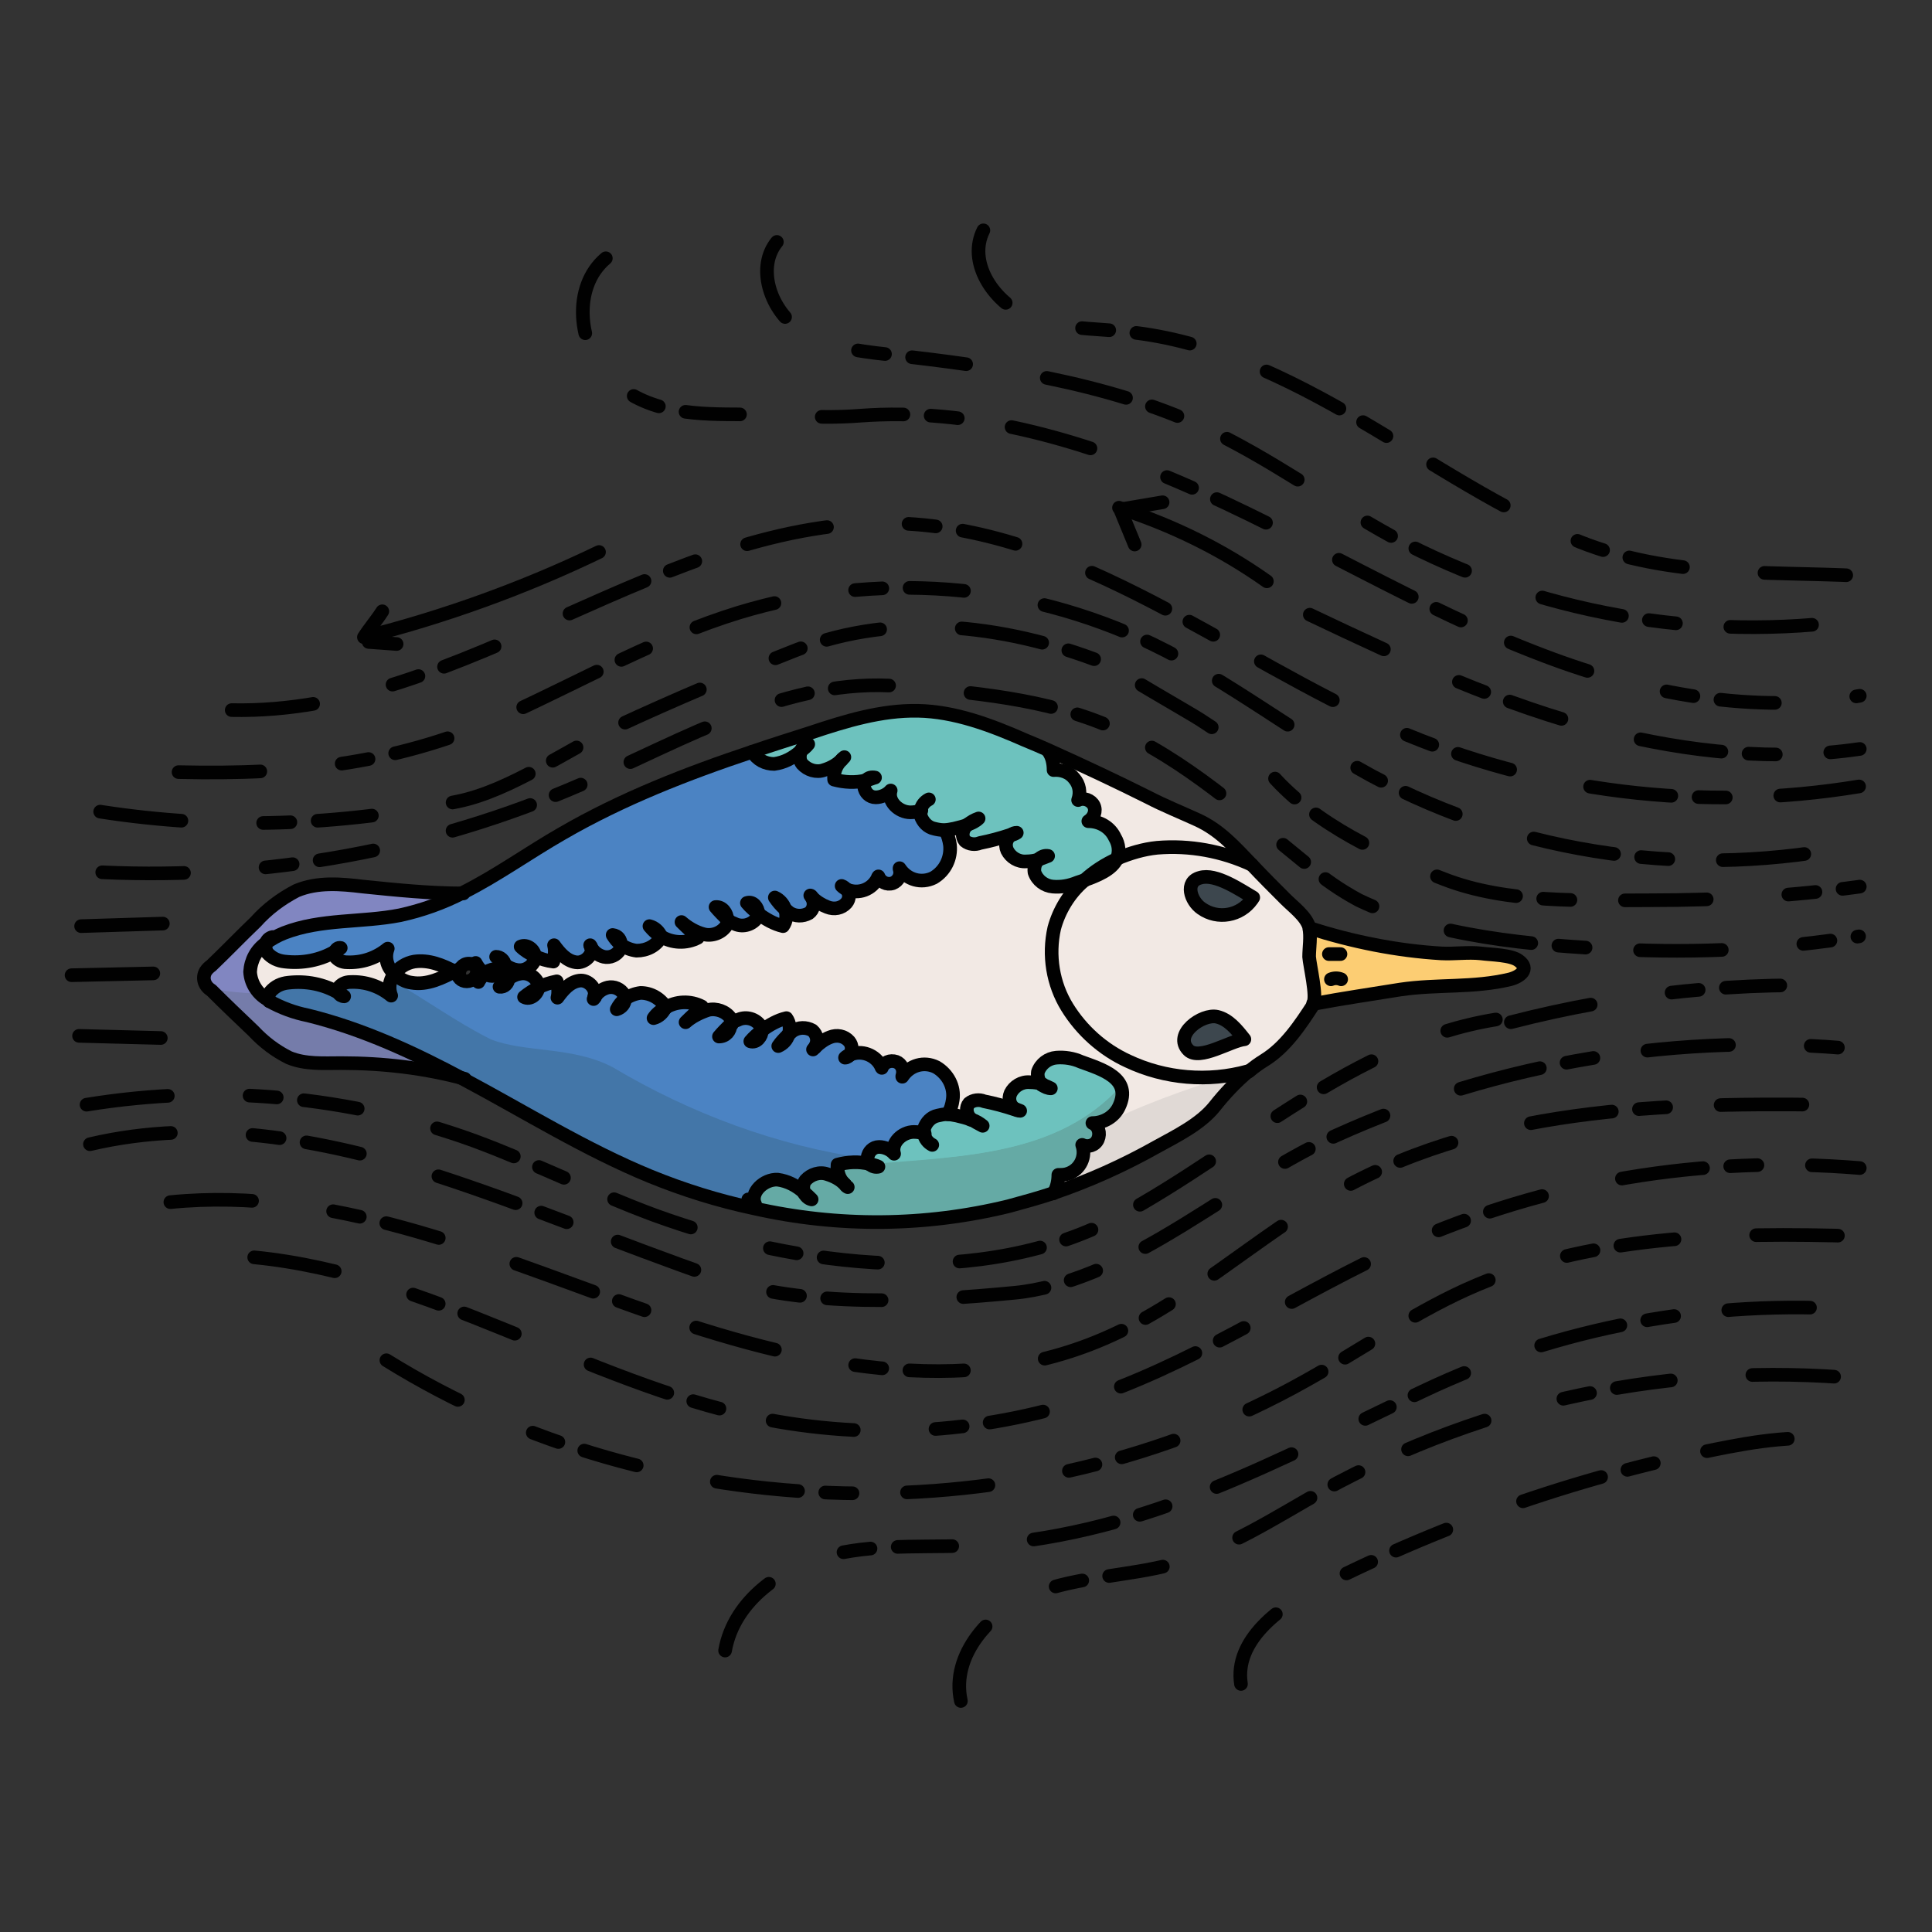 <?xml version="1.0" encoding="utf-8"?>
<!-- Generator: Adobe Illustrator 25.0.1, SVG Export Plug-In . SVG Version: 6.00 Build 0)  -->
<svg version="1.1" id="Layer_1" xmlns="http://www.w3.org/2000/svg" xmlns:xlink="http://www.w3.org/1999/xlink" x="0px" y="0px"
	 viewBox="0 0 283.5 283.5" style="enable-background:new 0 0 283.5 283.5;" xml:space="preserve">
<rect x="0" y="0" width="283.5" height="283.5" fill="#333333" stroke="none"/>
<style type="text/css">
	.st0{fill:#8186C1;}
	.st1{fill:#F2E9E4;}
	.st2{fill:#4B83C3;}
	.st3{fill:#6DC2BE;}
	.st4{fill:#3D474E;}
	.st5{fill:#FCCD73;}
	.st6{fill:#757CAA;}
	.st7{fill:#4376A8;}
	.st8{fill:#65AAA5;}
	.st9{fill:#E0D9D5;}
	.st10{fill:none;stroke:#010101;stroke-width:2;stroke-linecap:round;stroke-linejoin:round;}
	.st11{fill:none;stroke:#010101;stroke-width:2;stroke-linecap:round;stroke-linejoin:round;stroke-dasharray:12,12,4,4,8;}
</style>
<g>
	<g>
		<path class="st0" d="M39,138.5c-1.4,1-2.2,2.5-2.3,4.2c0.1,1.8,1.2,3.4,2.8,4.2v0c1.8,1,3.7,1.7,5.7,2.1
			c8.1,1.9,15.6,5.4,22.9,9.4c-5.9-1.6-12-2.3-18.1-2.3c-2.6,0-5.3,0.2-7.7-0.8c-2-1-3.7-2.3-5.2-3.9c-2.1-2-4.2-4-6.2-6
			c-1-0.6-1.4-1.8-0.8-2.8c0.2-0.3,0.5-0.6,0.8-0.8c2.2-2.2,4.3-4.3,6.5-6.4c1.7-1.9,3.7-3.4,6-4.6c3.1-1.3,6.5-1,9.8-0.6
			c4.9,0.5,9.8,1,14.7,1v0c-2.9,1.5-6,2.6-9.2,3.3c-5.7,1.1-11.7,0.5-17,2.6C40.7,137.3,39.8,137.9,39,138.5z"/>
		<path class="st1" d="M66.9,142.5c-2,1.1-4.3,2.1-6.6,1.8c-1-0.2-1.8-0.6-2.5-1.3c0.7-1,1.8-1.7,3-1.9
			C63,140.7,65,141.5,66.9,142.5z"/>
		<path class="st1" d="M50.9,141.2c2.2,0.1,4.3-0.6,6-2c-0.5,1.3-0.1,2.8,1,3.7c-0.7,0.9-0.9,2.1-0.4,3.1c-1.6-1.4-3.8-2.1-6-2
			c-0.7,0-1.3,0.3-1.7,0.8c-0.1,0.2-0.1,0.6,0,0.8c-2.2-1.3-4.8-1.8-7.4-1.5c-1,0-2,0.5-2.6,1.3c-0.3,0.4-0.3,0.9-0.2,1.4
			c-1.6-0.8-2.7-2.4-2.8-4.2c0.1-1.7,0.9-3.2,2.3-4.2v0c-0.1,0.5,0,0.9,0.2,1.3c0.7,0.8,1.6,1.2,2.6,1.3c2.6,0.3,5.2-0.2,7.4-1.5
			c-0.1,0.3-0.1,0.6,0,0.8C49.6,140.9,50.3,141.2,50.9,141.2z"/>
		<path class="st2" d="M87.3,146.3c-0.1,0.1-0.1,0.2-0.2,0.3C87.2,146.5,87.2,146.4,87.3,146.3z M119.6,153.7l-0.3,0.3
			C119.5,153.9,119.5,153.8,119.6,153.7L119.6,153.7z M70,142.5c-0.1-0.4-0.1-0.7-0.2-1.1c0,0,0.1,0,0.1,0.1
			c0.2,0.3,0.3,0.5,0.6,0.8l0,0c0,0.1,0,0.3,0.1,0.4c-0.1,0.4-0.1,0.8-0.2,1.2c0.2-0.4,0.5-0.8,0.8-1.1c0.2,0.1,0.4,0.2,0.6,0.3
			c0.8,0.3,1.8,0,2.3-0.8c0.3,0.2,0.5,0.4,0.6,0.6c0.1,0.2,0.1,0.4,0.1,0.6c-0.5,0.4-0.9,0.8-1.3,1.2c0.7,0,1.3-0.5,1.3-1.2
			c0.5-0.3,1-0.6,1.6-0.7c1.2-0.3,2.4,0.4,2.8,1.5c0,0.2,0.1,0.3,0,0.5c-0.8,0.4-1.5,0.8-2.1,1.4c0.9,0.5,2-0.4,2.1-1.4
			c0.8-0.4,1.7-0.7,2.7-0.9c0.2,0.8,0.3,1.6,0.1,2.4c0.8-1.1,1.8-2.3,3.2-2.5c1.3-0.2,2.6,1.2,2.2,2.3c0.4-0.7,1.1-1.2,1.9-1.4
			c0.9-0.2,1.9,0.2,2.4,1.1c0.1,0.2,0.1,0.5,0.1,0.7c-0.5,0.4-0.9,0.9-1.2,1.5c0.7-0.2,1.1-0.8,1.2-1.5c0.7-0.5,1.5-0.8,2.3-0.9
			c1.5,0,2.9,0.8,3.7,2.1c0,0,0,0.1,0,0.1c-0.7,0.4-1.2,0.9-1.7,1.5c0.7-0.3,1.4-0.8,1.7-1.5c1.6-1,3.7-1.1,5.4-0.2
			c-0.8,0.8-1.6,1.5-2.4,2.3c0.9-0.8,2.1-1.4,3.3-1.8c1.2-0.3,2.6,0.2,3.3,1.2c0.1,0.3,0.2,0.6,0.2,0.9c-0.6,0.5-1.2,1.2-1.7,1.8
			c1,0,1.7-0.9,1.7-1.8c0.3-0.3,0.6-0.5,1-0.6c1.1-0.6,2.5-0.3,3.3,0.7c0.1,0.2,0.2,0.5,0.2,0.8c-0.6,0.5-1.2,1-1.7,1.6
			c0.9,0.3,1.7-0.7,1.7-1.6c1.1-0.8,2.3-1.5,3.6-1.8c0.5,0.7,0.6,1.7,0.3,2.5c-0.6,0.5-1.1,1.1-1.5,1.7c0.7-0.3,1.3-1,1.5-1.7
			c0.2-0.2,0.4-0.3,0.6-0.5c0.9-0.6,2-0.6,2.9-0.1c0.7,0.6,0.9,1.6,0.4,2.4c0.6-0.6,1.4-1.2,2.2-1.5c1-0.4,2.1-0.2,2.8,0.6
			c0.5,0.6,0.5,1.4,0,2.1c-0.2,0.1-0.5,0.3-0.7,0.4c0.3-0.1,0.5-0.2,0.7-0.4c1.7-0.8,3.8,0,4.6,1.7c0,0.1,0.1,0.2,0.1,0.2
			c0.3-0.8,1.2-1.2,2.1-0.9c0.8,0.3,1.2,1.2,0.9,2.1c0,0,0,0.1,0,0.1c1.1-1.7,3.2-2.3,5-1.4c1.7,1,2.7,2.9,2.4,4.8
			c-0.1,0.7-0.3,1.4-0.7,2.1h0c-0.5,0-0.9,0-1.3,0.2c-1,0.3-1.7,1-2,1.9c-0.1,0.3-0.1,0.5,0,0.8c-0.5-0.2-1-0.3-1.6-0.3
			c-1.7,0-3.4,1.6-2.9,3.2c-0.5-0.6-1.4-1-2.2-1c-0.9,0-1.6,0.7-1.7,1.6c0,0.3,0.1,0.7,0.3,0.9c-1.6-0.4-3.2-0.3-4.7,0.1
			c-0.1,1.1,0.3,2.2,1.1,2.9c-0.7-0.7-1.6-1.2-2.6-1.5c-1.1-0.4-2.4,0-3.2,0.9c-0.4,0.5-0.4,1.2-0.2,1.9c-1.1-1-2.4-1.7-3.9-1.9
			c-2-0.1-4.1,1.9-3.3,3.6l-0.1,0.5c-5.2-1.1-10.3-2.7-15.2-4.7c-9.5-3.9-18.3-9.4-27.3-14.2c-7.3-3.9-14.8-7.4-22.9-9.4
			c-2-0.4-3.9-1.1-5.7-2.1v0c-0.2-0.5-0.1-1,0.2-1.4c0.7-0.8,1.6-1.2,2.6-1.3c2.6-0.3,5.2,0.2,7.4,1.5c0.1,0.3,0.4,0.6,0.8,0.5
			c-0.3-0.2-0.5-0.3-0.8-0.5c-0.1-0.3-0.1-0.6,0-0.8c0.4-0.5,1-0.8,1.7-0.8c2.2-0.1,4.3,0.6,6,2c-0.4-1-0.3-2.2,0.4-3.1
			c0.7,0.7,1.6,1.2,2.5,1.3c2.3,0.4,4.5-0.7,6.6-1.8c0.1,0,0.1,0.1,0.1,0.1v0c0,0.8,0.6,1.4,1.4,1.4C69.3,144,70,143.4,70,142.5
			C70,142.5,70,142.5,70,142.5z"/>
		<path class="st2" d="M69.8,141.3c0,0,0,0.1,0,0.1c-0.2-0.2-0.5-0.2-0.8-0.2c-0.8,0.1-1.4,0.8-1.4,1.6c-0.2-0.1-0.4-0.2-0.5-0.3v0
			c0-0.1,0-0.1,0-0.1c0,0-0.1,0.1-0.2,0.1c-1.9-1-4-1.8-6-1.5c-1.2,0.2-2.3,0.9-3,1.9c-1.1-0.9-1.4-2.4-1-3.7c-1.6,1.4-3.8,2.1-6,2
			c-0.7,0-1.3-0.3-1.7-0.8c-0.1-0.3-0.1-0.6,0-0.8c0.3-0.1,0.5-0.3,0.8-0.5c-0.3-0.1-0.7,0.1-0.8,0.5c-2.2,1.3-4.8,1.8-7.4,1.5
			c-1,0-2-0.5-2.6-1.3c-0.3-0.4-0.3-0.9-0.2-1.3v0c0.8-0.6,1.7-1.1,2.7-1.5c5.4-2.1,11.4-1.5,17-2.6c3.2-0.7,6.3-1.8,9.2-3.3
			c5-2.5,9.7-5.9,14.6-8.7c8.8-5.1,18.3-8.8,27.9-12v0c0.7,1.1,1.9,1.8,3.2,1.8c1.5-0.2,2.8-0.8,3.9-1.9c-0.3,0.6-0.2,1.3,0.2,1.8
			c0.8,0.9,2.1,1.2,3.2,0.9c0.9-0.3,1.8-0.8,2.6-1.5c-0.8,0.7-1.2,1.8-1.1,2.9c1.5,0.4,3.2,0.5,4.7,0.1c-0.2,0.2-0.4,0.6-0.4,0.9
			c0.1,0.9,0.8,1.5,1.7,1.6c0.8,0,1.7-0.3,2.2-1c-0.5,1.6,1.3,3.2,2.9,3.2c0.5,0,1.1-0.1,1.6-0.3c0,0.3,0,0.6,0,0.8
			c0.3,0.9,1,1.7,2,1.9c0.4,0.1,0.9,0.2,1.4,0.2c0.4,0.6,0.6,1.4,0.7,2.1c0.2,1.9-0.7,3.8-2.4,4.8c-1.8,0.9-3.9,0.3-5-1.4
			c0.4,0.8,0,1.8-0.8,2.1s-1.8,0-2.1-0.8c0,0,0-0.1,0-0.1c-0.7,1.8-2.6,2.7-4.4,2.1c-0.1,0-0.2-0.1-0.2-0.1
			c-0.2-0.2-0.4-0.4-0.7-0.5c0.2,0.2,0.4,0.3,0.7,0.5c0.4,0.6,0.4,1.4,0,2c-0.7,0.7-1.9,1-2.8,0.6c-0.8-0.3-1.5-0.8-2.2-1.4
			c-0.1-0.1-0.2-0.3-0.3-0.3c0.1,0.1,0.2,0.2,0.3,0.3c0.5,0.8,0.3,1.7-0.4,2.3c-0.9,0.5-2,0.5-2.9-0.1c-0.2-0.1-0.4-0.3-0.6-0.5
			c-0.2-0.8-0.8-1.4-1.5-1.7c0.4,0.6,0.9,1.2,1.5,1.7c0.3,0.8,0.2,1.7-0.3,2.5c-1.3-0.4-2.5-1-3.6-1.8c0-0.9-0.8-1.9-1.7-1.6
			c0.5,0.6,1.1,1.2,1.7,1.6c0,0.3-0.1,0.6-0.2,0.8c-0.8,1-2.2,1.3-3.3,0.7c-0.4-0.2-0.7-0.4-1-0.6c0-0.9-0.7-1.9-1.7-1.8
			c0.5,0.7,1.1,1.3,1.7,1.8c0,0.3-0.1,0.6-0.2,0.9c-0.7,1.1-2,1.6-3.3,1.3c-1.2-0.4-2.3-1-3.3-1.8c0.8,0.8,1.6,1.5,2.4,2.3
			c-1.7,0.9-3.8,0.9-5.4-0.2c-0.3-0.7-0.9-1.3-1.7-1.5c0.5,0.6,1,1.1,1.7,1.5c0,0,0,0.1,0,0.1c-0.7,1.3-2.1,2.1-3.6,2
			c-0.8,0-1.7-0.3-2.3-0.9c0-0.7-0.5-1.3-1.2-1.4c0.3,0.6,0.7,1.1,1.2,1.4c0,0.3,0,0.5-0.1,0.8c-0.5,0.8-1.4,1.3-2.4,1.1
			c-0.8-0.2-1.5-0.8-1.9-1.5c0-0.1-0.1-0.2-0.1-0.2c0,0.1,0.1,0.2,0.1,0.2c0.5,1.1-0.9,2.5-2.2,2.3c-1.4-0.2-2.4-1.4-3.2-2.5
			c0.2,0.8,0.1,1.6-0.1,2.4c-0.9-0.1-1.8-0.4-2.7-0.8c-0.1-1-1.2-1.9-2.1-1.4c0.6,0.5,1.3,1,2.1,1.4c0,0.2,0,0.3,0,0.5
			c-0.4,1.2-1.6,1.8-2.8,1.5c-0.6-0.1-1.1-0.4-1.6-0.7c0-0.7-0.6-1.2-1.3-1.2c0.4,0.5,0.8,0.9,1.3,1.2c0,0.2,0,0.4-0.1,0.6
			c0,0,0,0.1-0.1,0.1c-0.5-0.3-1.2-0.4-1.7-0.2c-0.4,0.1-0.8,0.4-1.1,0.7c-0.2-0.2-0.4-0.3-0.6-0.5l0,0c-0.1-0.3-0.3-0.6-0.6-0.8
			C69.8,141.5,69.8,141.4,69.8,141.3z"/>
		<path class="st3" d="M148.9,162.7c0.2,0.2,0.5,0.2,0.8,0.3C149.4,162.9,149.1,162.8,148.9,162.7z M152.9,159.2
			c0.3,0.4,0.8,0.6,1.3,0.5C153.8,159.5,153.4,159.3,152.9,159.2L152.9,159.2z M124,173.8c-0.8-0.7-1.2-1.8-1.1-2.9
			c1.5-0.4,3.2-0.5,4.7-0.1c0.3,0.4,0.8,0.5,1.3,0.4c-0.4-0.2-0.9-0.3-1.3-0.4c-0.2-0.2-0.4-0.6-0.3-0.9c0.1-0.9,0.8-1.5,1.7-1.6
			c0.8,0,1.7,0.4,2.2,1c-0.5-1.6,1.3-3.2,2.9-3.2c0.5,0,1.1,0.1,1.6,0.3c0-0.3,0-0.6,0-0.8c0.3-0.9,1-1.7,2-1.9
			c0.4-0.1,0.9-0.2,1.3-0.2h0c0.5,0,1,0.1,1.5,0.2c0.7,0.2,1.4,0.3,2,0.6c0.5,0.4,1,0.7,1.6,0.9c-0.5-0.4-1-0.7-1.6-0.9
			c-0.1-0.1-0.2-0.2-0.3-0.3c-0.5-0.6-0.6-1.5-0.1-2.1c0.6-0.5,1.5-0.6,2.2-0.3c1.5,0.3,3,0.7,4.5,1.2c-0.7-0.5-1-1.4-0.6-2.3
			c0.5-1,1.6-1.7,2.8-1.6c0.7,0,1.3,0.1,1.9,0.3c-0.5-0.5-0.7-1.2-0.6-1.9c0.4-1.2,1.5-2,2.7-2.1c1.2-0.1,2.5,0.1,3.6,0.6
			c3,1.1,7.6,2.4,5.6,6.6c-0.7,1.5-2.3,2.4-3.9,2.4c0.9,0.4,1.2,1.5,0.8,2.4c-0.4,0.9-1.5,1.2-2.3,0.8c0.6,1.7-0.3,3.6-2,4.2
			c-0.5,0.2-1,0.2-1.5,0.2c0,0.9-0.2,1.9-0.7,2.7v0c-2.1,0.7-4.3,1.3-6.5,1.9c-12.3,3-25,3.1-37.4,0.3l0.1-0.5
			c-0.8-1.8,1.3-3.8,3.3-3.6c1.5,0.2,2.8,0.9,3.9,1.9c0.2,0.5,0.6,0.9,1.1,1c-0.4-0.3-0.7-0.7-1.1-1c-0.3-0.6-0.2-1.3,0.2-1.9
			c0.8-0.9,2.1-1.3,3.2-0.9C122.4,172.6,123.2,173.2,124,173.8L124,173.8z"/>
		<path class="st3" d="M148.4,122.5c0.3-0.1,0.5-0.2,0.8-0.3C148.8,122.3,148.6,122.4,148.4,122.5z M135.2,118.9
			c-0.5,0.2-1,0.3-1.6,0.3c-1.7,0-3.4-1.6-2.9-3.2c-0.5,0.6-1.4,1-2.2,1c-0.9,0-1.6-0.7-1.7-1.6c0-0.3,0.1-0.7,0.4-0.9
			c0.4-0.1,0.9-0.2,1.3-0.4c-0.5-0.2-1,0-1.3,0.4c-1.6,0.4-3.2,0.3-4.7-0.1c-0.1-1.1,0.3-2.1,1.1-2.9c0.2-0.1,0.3-0.2,0.4-0.4
			c-0.2,0.1-0.3,0.2-0.4,0.4c-0.7,0.7-1.6,1.2-2.6,1.5c-1.1,0.4-2.4,0-3.2-0.9c-0.4-0.5-0.4-1.2-0.2-1.8c0.4-0.3,0.8-0.7,1.1-1
			c-0.5,0.1-0.9,0.5-1.1,1c-1.1,1-2.4,1.7-3.9,1.9c-1.3,0-2.5-0.6-3.2-1.8v0c2.9-1,5.8-1.9,8.6-2.8c5.1-1.7,10.3-3.3,15.7-3.2
			c5.4,0.1,10.7,2.1,15.7,4.3c1.2,0.5,2.4,1,3.5,1.5c0.5,0.8,0.8,1.8,0.8,2.8c1.1-0.1,2.3,0.3,3,1.2c0.7,0.9,0.9,2.1,0.6,3.2
			c0.9-0.4,1.9,0,2.3,0.8c0.4,0.9,0,1.9-0.8,2.3c1.7,0,3.2,1,3.9,2.4c0.5,0.9,0.6,2,0.3,3.1h0c-1.8,0.8-3.5,1.9-4.9,3.2l0,0
			c-0.3,0.1-0.6,0.2-0.9,0.3c-1.1,0.5-2.4,0.7-3.6,0.6c-1.3-0.1-2.3-0.9-2.7-2.1c-0.1-0.7,0.1-1.4,0.6-1.9c0.5-0.1,0.9-0.3,1.4-0.5
			c-0.5-0.1-1,0.1-1.4,0.5c-0.6,0.2-1.3,0.3-1.9,0.3c-1.2,0-2.2-0.6-2.8-1.6c-0.3-0.8,0-1.7,0.6-2.3c-1.5,0.5-3,0.9-4.5,1.2
			c-0.7,0.3-1.6,0.1-2.2-0.3c-0.5-0.6-0.4-1.5,0.1-2.1c0.1-0.1,0.2-0.2,0.3-0.3c0.6-0.2,1.2-0.5,1.6-0.9c-0.6,0.2-1.1,0.5-1.6,0.9
			c-0.6,0.2-1.3,0.4-2,0.6c-0.5,0.1-1,0.2-1.5,0.2c-0.5,0-0.9,0-1.4-0.2c-0.9-0.3-1.7-1-2-1.9C135.1,119.4,135.1,119.1,135.2,118.9z
			"/>
		<path class="st4" d="M178.6,149.2c1.7,0.4,2.9,1.9,4,3.3c-1.9,0.2-6.6,3.3-8.2,1.6C172.1,151.8,176.3,148.7,178.6,149.2z"/>
		<path class="st4" d="M184,131.7c-1.5,2.5-4.8,3.4-7.3,1.8c-0.1-0.1-0.2-0.1-0.3-0.2c-1.6-1.1-2.6-3.9-0.1-4.6
			C178.5,128.1,182.1,130.6,184,131.7z"/>
		<path class="st1" d="M154,110.1c4.9,2.2,9.8,4.5,14.6,6.9c2.3,1.2,4.8,2.2,7.2,3.3c3.3,1.5,5.5,4,7.9,6.5l0.1,0.1
			c-4.3-2-9.1-2.9-13.9-2.5c-2,0.2-4,0.8-5.9,1.6c0.4-1,0.3-2.1-0.3-3.1c-0.7-1.5-2.2-2.4-3.9-2.4c0.8-0.5,1.2-1.5,0.8-2.3
			c-0.4-0.8-1.5-1.2-2.3-0.8c0.4-1.1,0.2-2.3-0.6-3.2c-0.7-0.9-1.9-1.3-3-1.2C154.8,111.9,154.5,111,154,110.1z"/>
		<path class="st1" d="M74,142.3c0.1-0.2,0.1-0.4,0.1-0.6c0.5,0.3,1,0.6,1.6,0.7c1.2,0.3,2.4-0.4,2.8-1.5c0-0.2,0.1-0.3,0-0.5
			c0.8,0.4,1.8,0.7,2.7,0.8c0.2-0.8,0.3-1.6,0.1-2.4c0.8,1.1,1.8,2.3,3.2,2.5c1.3,0.2,2.7-1.2,2.2-2.3c0.4,0.8,1.1,1.3,1.9,1.5
			c0.9,0.2,1.9-0.2,2.4-1.1c0.1-0.2,0.2-0.5,0.1-0.8c0.7,0.5,1.5,0.8,2.3,0.9c1.5,0,2.9-0.7,3.6-2c0,0,0-0.1,0-0.1
			c1.6,1,3.7,1.1,5.4,0.2c-0.8-0.8-1.6-1.5-2.4-2.3c0.9,0.8,2.1,1.5,3.3,1.8c1.2,0.3,2.6-0.2,3.3-1.3c0.1-0.3,0.2-0.6,0.2-0.9
			c0.3,0.3,0.7,0.5,1,0.6c1.1,0.6,2.5,0.3,3.3-0.7c0.1-0.2,0.2-0.5,0.2-0.8c1.1,0.8,2.3,1.5,3.6,1.8c0.5-0.7,0.6-1.6,0.3-2.5
			c0.2,0.2,0.4,0.3,0.6,0.5c0.9,0.6,2,0.6,2.9,0.1c0.7-0.5,0.9-1.5,0.4-2.3c0.6,0.6,1.4,1.1,2.2,1.4c1,0.4,2.1,0.2,2.8-0.6
			c0.5-0.6,0.5-1.4,0-2c1.8,0.8,3.8,0,4.6-1.7c0-0.1,0.1-0.2,0.1-0.2c0.3,0.8,1.2,1.3,2.1,1c0.8-0.3,1.3-1.2,1-2.1c0,0,0-0.1,0-0.1
			c1.1,1.7,3.2,2.3,5,1.4c1.7-1,2.6-2.9,2.4-4.8c-0.1-0.7-0.3-1.5-0.7-2.1c0.5,0,1-0.1,1.5-0.2c0.7-0.2,1.4-0.3,2-0.6
			c-0.1,0.1-0.2,0.2-0.3,0.3c-0.5,0.6-0.6,1.5-0.1,2.1c0.6,0.5,1.5,0.6,2.2,0.3c1.5-0.3,3-0.7,4.5-1.2c-0.7,0.5-1,1.4-0.6,2.3
			c0.5,1,1.6,1.7,2.8,1.6c0.6,0,1.3-0.1,1.9-0.3c-0.5,0.5-0.7,1.2-0.6,1.9c0.4,1.2,1.5,2,2.7,2.1c1.2,0.1,2.4-0.1,3.6-0.6
			c0.3-0.1,0.6-0.2,0.9-0.3c-2.1,1.8-3.6,4.3-4.3,6.9c-0.9,4-0.2,8.2,1.9,11.6c2.1,3.4,5.2,6.2,8.9,7.9c5.5,2.6,11.8,3.1,17.6,1.5
			c-1.8,1.5-3.5,3.3-5,5.2c-2.1,2.6-5.6,4.3-8.5,5.9c-4.8,2.7-9.9,5-15.2,6.8v0c0.5-0.8,0.7-1.7,0.7-2.7c1.8,0.2,3.5-1,3.7-2.9
			c0.1-0.5,0-1-0.2-1.5c0.9,0.4,1.9,0,2.3-0.9c0.4-0.9,0-1.9-0.8-2.3c1.7,0,3.2-1,3.9-2.4c2-4.2-2.6-5.6-5.6-6.6
			c-1.1-0.5-2.4-0.7-3.6-0.6c-1.3,0.1-2.3,0.9-2.7,2.1c-0.1,0.7,0.1,1.4,0.6,1.9c-0.6-0.2-1.3-0.3-1.9-0.3c-1.2,0-2.2,0.6-2.8,1.6
			c-0.3,0.8,0,1.7,0.6,2.3c-1.5-0.5-3-0.9-4.5-1.2c-0.7-0.3-1.6-0.1-2.2,0.3c-0.5,0.6-0.4,1.5,0.1,2.1c0.1,0.1,0.2,0.2,0.3,0.3
			c-0.6-0.2-1.3-0.4-2-0.6c-0.5-0.1-1-0.2-1.5-0.2c0.4-0.6,0.6-1.4,0.7-2.1c0.2-1.9-0.7-3.8-2.4-4.8c-1.8-0.9-3.9-0.3-5,1.4
			c0.4-0.8,0-1.7-0.8-2.1c-0.8-0.4-1.7,0-2.1,0.8c0,0,0,0.1,0,0.1c-0.7-1.8-2.7-2.7-4.5-2.1c-0.1,0-0.2,0.1-0.2,0.1
			c0.4-0.6,0.4-1.4,0-2.1c-0.7-0.8-1.9-1-2.8-0.6c-0.8,0.3-1.6,0.9-2.2,1.5c0.5-0.8,0.4-1.8-0.4-2.4c-0.9-0.6-2-0.5-2.9,0.1
			c-0.2,0.1-0.4,0.3-0.6,0.5c0.3-0.8,0.2-1.7-0.3-2.5c-1.3,0.4-2.5,1-3.6,1.8c0-0.3-0.1-0.6-0.2-0.8c-0.8-1-2.2-1.3-3.3-0.7
			c-0.4,0.2-0.7,0.4-1,0.6c0-0.3-0.1-0.6-0.2-0.9c-0.7-1.1-2-1.6-3.3-1.2c-1.2,0.4-2.3,1-3.3,1.8c0.8-0.8,1.6-1.5,2.4-2.3
			c-1.7-0.9-3.7-0.8-5.4,0.2c0,0,0-0.1,0-0.1c-0.8-1.3-2.2-2.1-3.7-2.1c-0.8,0-1.6,0.3-2.3,0.9c0-0.2,0-0.5-0.1-0.7
			c-0.5-0.8-1.4-1.3-2.4-1.1c-0.8,0.2-1.5,0.7-1.9,1.4c0.4-1.1-1-2.4-2.2-2.3c-1.4,0.2-2.4,1.4-3.2,2.5c0.2-0.8,0.1-1.6-0.1-2.4
			c-0.9,0.1-1.8,0.4-2.7,0.9c0-0.2,0-0.3,0-0.5c-0.4-1.1-1.6-1.8-2.8-1.5c-0.6,0.1-1.1,0.3-1.6,0.7c0-0.2,0-0.4-0.1-0.6
			C74.4,142.7,74.2,142.5,74,142.3C73.9,142.3,74,142.3,74,142.3z"/>
		<path class="st1" d="M192.1,140.5c0.1,1.3,1.2,5.9,0.6,6.8c0,0,0,0,0,0h0c-2,3.1-4.2,6.4-7.3,8.3c-0.8,0.5-1.5,1-2.2,1.6h0
			c-5.9,1.6-12.1,1.1-17.6-1.5c-3.7-1.7-6.8-4.5-8.9-7.9c-2.1-3.5-2.8-7.7-1.9-11.6c0.7-2.7,2.2-5.1,4.3-6.9l0,0
			c2-0.7,4.2-1.6,4.9-3.2h0c1.9-0.8,3.8-1.4,5.9-1.6c4.8-0.4,9.5,0.5,13.9,2.5c1.6,1.7,3.2,3.3,4.9,5c1.2,1.2,3,2.5,3.5,4.1
			c0,0,0,0,0,0l0,0.1C192.4,137.5,192.1,139.2,192.1,140.5z M182.6,152.5c-1.1-1.4-2.3-2.9-4-3.3c-2.2-0.5-6.5,2.6-4.2,4.9
			C176,155.7,180.6,152.7,182.6,152.5z M180.5,134.2c1.4-0.3,2.7-1.2,3.5-2.5c-1.9-1.1-5.5-3.6-7.8-2.9c-2.4,0.7-1.5,3.4,0.1,4.6
			C177.6,134.2,179.1,134.5,180.5,134.2L180.5,134.2z"/>
		<path class="st5" d="M192.8,147.3c0.6-0.9-0.6-5.6-0.6-6.8c-0.1-1.3,0.3-3,0-4.3c6.3,2,12.7,3.3,19.3,3.7c1.9,0.1,3.9-0.2,5.8,0
			c1.4,0.1,4.5,0.2,5.6,1.1c1.6,1.2,0.2,2.4-1.3,2.7c-5.4,1.3-10.7,0.7-16.1,1.5C201.2,145.9,197,146.6,192.8,147.3
			C192.8,147.3,192.8,147.3,192.8,147.3z"/>
	</g>
	<g>
		<path class="st6" d="M45.2,148.9c-2-0.4-3.9-1.1-5.7-2.1v0c-0.6-0.3-1.1-0.7-1.5-1.1c-2.6,0-5.1-0.3-7.6-0.9
			c0.2,0.2,0.3,0.3,0.5,0.4c2.1,2,4.1,4,6.2,6c1.5,1.6,3.3,2.9,5.2,3.9c2.4,1,5.1,0.8,7.7,0.8c6.1,0,12.2,0.7,18.1,2.3
			C60.8,154.4,53.3,150.9,45.2,148.9z"/>
		<path class="st0" d="M36.7,142.7c0.1-1.7,0.9-3.2,2.3-4.2c0.8-0.6,1.7-1.1,2.7-1.5c5.4-2.1,11.4-1.5,17-2.6
			c3.2-0.7,6.3-1.8,9.2-3.3v0c-4.9,0-9.8-0.5-14.7-1c-3.3-0.3-6.8-0.7-9.8,0.6c-2.3,1.1-4.3,2.7-6,4.6c-2.2,2.1-4.4,4.3-6.5,6.4
			c-0.3,0.2-0.6,0.5-0.8,0.8c-0.4,0.8-0.3,1.7,0.3,2.4c2.5,0.6,5.1,0.8,7.6,0.9C37.2,144.9,36.8,143.8,36.7,142.7z"/>
		<path class="st1" d="M66.9,142.5c-2,1.1-4.3,2.1-6.6,1.8c-1-0.2-1.8-0.6-2.5-1.3c0.7-1,1.8-1.7,3-1.9
			C63,140.7,65,141.5,66.9,142.5z"/>
		<path class="st1" d="M50.9,141.2c2.2,0.1,4.3-0.6,6-2c-0.5,1.3-0.1,2.8,1,3.7c-0.7,0.9-0.9,2.1-0.4,3.1c-1.6-1.4-3.8-2.1-6-2
			c-0.7,0-1.3,0.3-1.7,0.8c-0.1,0.2-0.1,0.6,0,0.8c-2.2-1.3-4.8-1.8-7.4-1.5c-1,0-2,0.5-2.6,1.3c-0.3,0.4-0.3,0.9-0.2,1.4
			c-1.6-0.8-2.7-2.4-2.8-4.2c0.1-1.7,0.9-3.2,2.3-4.2v0c-0.1,0.5,0,0.9,0.2,1.3c0.7,0.8,1.6,1.2,2.6,1.3c2.6,0.3,5.2-0.2,7.4-1.5
			c-0.1,0.3-0.1,0.6,0,0.8C49.6,140.9,50.3,141.2,50.9,141.2z"/>
		<path class="st2" d="M129,168.3c0.8,0,1.7,0.4,2.2,1c-0.5-1.6,1.3-3.2,2.9-3.2c0.5,0,1.1,0.1,1.5,0.3c0-0.3,0-0.6,0-0.8
			c0.3-0.9,1-1.7,2-1.9c0.4-0.1,0.9-0.2,1.3-0.2h0c0.4-0.6,0.6-1.4,0.7-2.1c0.2-1.9-0.7-3.8-2.4-4.8c-1.8-0.9-3.9-0.3-5,1.4
			c0,0,0-0.1,0-0.1c0.3-0.8-0.1-1.7-0.9-2.1c-0.8-0.3-1.7,0.1-2.1,0.9c0-0.1-0.1-0.2-0.1-0.2c-0.8-1.7-2.9-2.5-4.6-1.7
			c-0.2,0.2-0.4,0.4-0.7,0.4c0.2-0.2,0.4-0.3,0.7-0.4c0.4-0.6,0.4-1.4,0-2.1c-0.7-0.8-1.9-1-2.8-0.6c-0.8,0.3-1.6,0.9-2.2,1.5
			c0.5-0.8,0.4-1.8-0.4-2.3c-0.9-0.6-2-0.5-2.9,0.1c-0.2,0.1-0.4,0.3-0.6,0.5c-0.2,0.8-0.8,1.4-1.5,1.7c0.4-0.6,0.9-1.2,1.5-1.7
			c0.3-0.8,0.2-1.7-0.3-2.5c-1.3,0.4-2.5,1-3.6,1.8c0,0.9-0.8,1.9-1.7,1.6c0.5-0.6,1.1-1.2,1.7-1.6c0-0.3-0.1-0.6-0.2-0.8
			c-0.8-1-2.2-1.3-3.3-0.7c-0.4,0.2-0.7,0.4-1,0.6c0,1-0.7,1.8-1.7,1.8c0.5-0.7,1-1.3,1.7-1.8c0-0.3-0.1-0.6-0.2-0.9
			c-0.7-1.1-2-1.6-3.3-1.2c-1.2,0.4-2.3,1-3.3,1.8c0.8-0.8,1.6-1.5,2.4-2.3c-1.7-0.9-3.7-0.8-5.4,0.2c-0.3,0.7-0.9,1.3-1.7,1.5
			c0.4-0.6,1-1.1,1.7-1.5c0,0,0-0.1,0-0.1c-0.8-1.3-2.2-2.1-3.7-2.1c-0.8,0-1.6,0.3-2.3,0.9c0,0.7-0.5,1.3-1.2,1.5
			c0.3-0.6,0.7-1.1,1.2-1.5c0-0.2,0-0.5-0.1-0.7c-0.5-0.8-1.4-1.3-2.4-1.1c-0.8,0.2-1.5,0.7-1.9,1.5c0.4-1.1-1-2.4-2.2-2.3
			c-1.4,0.2-2.4,1.4-3.2,2.5c0.2-0.8,0.1-1.6-0.1-2.4c-0.9,0.1-1.8,0.4-2.7,0.9c-0.1,1-1.2,1.9-2.1,1.4c0.6-0.5,1.3-1,2.1-1.4
			c0-0.2,0-0.3,0-0.5c-0.4-1.1-1.6-1.8-2.8-1.5c-0.6,0.1-1.1,0.3-1.6,0.7c0,0.7-0.6,1.3-1.3,1.2c0.4-0.5,0.8-0.9,1.3-1.2
			c0-0.2,0-0.4-0.1-0.6c-0.1-0.3-0.3-0.5-0.6-0.7c-0.5,0.8-1.4,1.1-2.3,0.8c-0.2-0.1-0.4-0.2-0.6-0.3c-0.3,0.3-0.6,0.7-0.8,1.1
			c0.1-0.4,0.2-0.8,0.2-1.2c0-0.1,0-0.3,0-0.4l0,0c-0.2-0.2-0.4-0.5-0.6-0.8c0,0-0.1-0.1-0.1-0.1c0.1,0.4,0.1,0.7,0.2,1.1
			c0,0,0,0,0,0c0,0.8-0.7,1.5-1.5,1.5c-0.8-0.1-1.4-0.7-1.4-1.4v0c-0.1,0-0.1,0-0.1-0.1c-2,1.1-4.3,2.1-6.6,1.8
			c-1-0.2-1.8-0.6-2.5-1.3c-0.2,0.2-0.3,0.5-0.4,0.8c5,2.8,9.4,6.1,14.6,8.7c5,2,12,1,18,4c11.4,6.8,24.3,11.6,37.3,13.4
			c0,0,0,0,0,0C127.4,169,128.1,168.4,129,168.3z M87.1,146.6c0.1-0.1,0.1-0.2,0.2-0.3C87.2,146.4,87.2,146.5,87.1,146.6z
			 M119.6,153.7c-0.1,0.1-0.2,0.2-0.3,0.2L119.6,153.7L119.6,153.7z"/>
		<path class="st7" d="M72,152.5c-5.2-2.6-9.6-5.9-14.6-8.7c-0.3,0.7-0.3,1.6,0,2.3c-1.6-1.4-3.8-2.1-6-2c-0.7,0-1.3,0.3-1.7,0.8
			c-0.1,0.2-0.1,0.6,0,0.8c0.3,0.2,0.5,0.3,0.8,0.5c-0.3,0.1-0.7-0.2-0.8-0.5c-2.2-1.3-4.8-1.8-7.4-1.5c-1,0-2,0.5-2.6,1.3
			c-0.3,0.4-0.3,0.9-0.2,1.4v0c1.8,1,3.7,1.7,5.7,2.1c8.1,1.9,15.6,5.4,22.9,9.4c9,4.8,17.9,10.3,27.3,14.2c4.9,2,10,3.6,15.2,4.7
			l0.1-0.5c-0.8-1.8,1.3-3.8,3.3-3.6c1.5,0.2,2.8,0.9,3.9,1.9c-0.3-0.6-0.2-1.3,0.2-1.8c0.8-0.9,2.1-1.3,3.2-0.9
			c0.9,0.3,1.8,0.8,2.6,1.5c-0.8-0.7-1.2-1.8-1.1-2.9c1.5-0.4,3.2-0.5,4.7-0.1c-0.2-0.2-0.4-0.6-0.3-0.9c-13-1.8-25.9-6.6-37.3-13.4
			C84,153.5,77,154.5,72,152.5z"/>
		<path class="st2" d="M69.8,141.3c0,0,0,0.1,0,0.1c-0.2-0.2-0.5-0.2-0.8-0.2c-0.8,0.1-1.4,0.8-1.4,1.6c-0.2-0.1-0.4-0.2-0.5-0.3v0
			c0-0.1,0-0.1,0-0.1c0,0-0.1,0.1-0.2,0.1c-1.9-1-4-1.8-6-1.5c-1.2,0.2-2.3,0.9-3,1.9c-1.1-0.9-1.4-2.4-1-3.7c-1.6,1.4-3.8,2.1-6,2
			c-0.7,0-1.3-0.3-1.7-0.8c-0.1-0.3-0.1-0.6,0-0.8c0.3-0.1,0.5-0.3,0.8-0.5c-0.3-0.1-0.7,0.1-0.8,0.5c-2.2,1.3-4.8,1.8-7.4,1.5
			c-1,0-2-0.5-2.6-1.3c-0.3-0.4-0.3-0.9-0.2-1.3v0c0.8-0.6,1.7-1.1,2.7-1.5c5.4-2.1,11.4-1.5,17-2.6c3.2-0.7,6.3-1.8,9.2-3.3
			c5-2.5,9.7-5.9,14.6-8.7c8.8-5.1,18.3-8.8,27.9-12v0c0.7,1.1,1.9,1.8,3.2,1.8c1.5-0.2,2.8-0.8,3.9-1.9c-0.3,0.6-0.2,1.3,0.2,1.8
			c0.8,0.9,2.1,1.2,3.2,0.9c0.9-0.3,1.8-0.8,2.6-1.5c-0.8,0.7-1.2,1.8-1.1,2.9c1.5,0.4,3.2,0.5,4.7,0.1c-0.2,0.2-0.4,0.6-0.4,0.9
			c0.1,0.9,0.8,1.5,1.7,1.6c0.8,0,1.7-0.3,2.2-1c-0.5,1.6,1.3,3.2,2.9,3.2c0.5,0,1.1-0.1,1.6-0.3c0,0.3,0,0.6,0,0.8
			c0.3,0.9,1,1.7,2,1.9c0.4,0.1,0.9,0.2,1.4,0.2c0.4,0.6,0.6,1.4,0.7,2.1c0.2,1.9-0.7,3.8-2.4,4.8c-1.8,0.9-3.9,0.3-5-1.4
			c0.4,0.8,0,1.8-0.8,2.1s-1.8,0-2.1-0.8c0,0,0-0.1,0-0.1c-0.7,1.8-2.6,2.7-4.4,2.1c-0.1,0-0.2-0.1-0.2-0.1
			c-0.2-0.2-0.4-0.4-0.7-0.5c0.2,0.2,0.4,0.3,0.7,0.5c0.4,0.6,0.4,1.4,0,2c-0.7,0.7-1.9,1-2.8,0.6c-0.8-0.3-1.5-0.8-2.2-1.4
			c-0.1-0.1-0.2-0.3-0.3-0.3c0.1,0.1,0.2,0.2,0.3,0.3c0.5,0.8,0.3,1.7-0.4,2.3c-0.9,0.5-2,0.5-2.9-0.1c-0.2-0.1-0.4-0.3-0.6-0.5
			c-0.2-0.8-0.8-1.4-1.5-1.7c0.4,0.6,0.9,1.2,1.5,1.7c0.3,0.8,0.2,1.7-0.3,2.5c-1.3-0.4-2.5-1-3.6-1.8c0-0.9-0.8-1.9-1.7-1.6
			c0.5,0.6,1.1,1.2,1.7,1.6c0,0.3-0.1,0.6-0.2,0.8c-0.8,1-2.2,1.3-3.3,0.7c-0.4-0.2-0.7-0.4-1-0.6c0-0.9-0.7-1.9-1.7-1.8
			c0.5,0.7,1.1,1.3,1.7,1.8c0,0.3-0.1,0.6-0.2,0.9c-0.7,1.1-2,1.6-3.3,1.3c-1.2-0.4-2.3-1-3.3-1.8c0.8,0.8,1.6,1.5,2.4,2.3
			c-1.7,0.9-3.8,0.9-5.4-0.2c-0.3-0.7-0.9-1.3-1.7-1.5c0.5,0.6,1,1.1,1.7,1.5c0,0,0,0.1,0,0.1c-0.7,1.3-2.1,2.1-3.6,2
			c-0.8,0-1.7-0.3-2.3-0.9c0-0.7-0.5-1.3-1.2-1.4c0.3,0.6,0.7,1.1,1.2,1.4c0,0.3,0,0.5-0.1,0.8c-0.5,0.8-1.4,1.3-2.4,1.1
			c-0.8-0.2-1.5-0.8-1.9-1.5c0-0.1-0.1-0.2-0.1-0.2c0,0.1,0.1,0.2,0.1,0.2c0.5,1.1-0.9,2.5-2.2,2.3c-1.4-0.2-2.4-1.4-3.2-2.5
			c0.2,0.8,0.1,1.6-0.1,2.4c-0.9-0.1-1.8-0.4-2.7-0.8c-0.1-1-1.2-1.9-2.1-1.4c0.6,0.5,1.3,1,2.1,1.4c0,0.2,0,0.3,0,0.5
			c-0.4,1.2-1.6,1.8-2.8,1.5c-0.6-0.1-1.1-0.4-1.6-0.7c0-0.7-0.6-1.2-1.3-1.2c0.4,0.5,0.8,0.9,1.3,1.2c0,0.2,0,0.4-0.1,0.6
			c0,0,0,0.1-0.1,0.1c-0.5-0.3-1.2-0.4-1.7-0.2c-0.4,0.1-0.8,0.4-1.1,0.7c-0.2-0.2-0.4-0.3-0.6-0.5l0,0c-0.1-0.3-0.3-0.6-0.6-0.8
			C69.8,141.5,69.8,141.4,69.8,141.3z"/>
		<polygon class="st3" points="152.9,159.2 152.9,159.2 152.9,159.2 		"/>
		<path class="st8" d="M127.8,170.8c0.4,0.1,0.8,0.2,1.2,0.4C128.5,171.3,128,171.2,127.8,170.8c-1.7,0.1-3.3,0.3-4.9,0.5
			c0,0.9,0.4,1.8,1.1,2.5c0,0,0,0,0,0h0c0,0,0,0,0,0c-0.7-0.7-1.6-1.2-2.6-1.5c-1.1-0.4-2.4,0-3.2,0.9c-0.4,0.5-0.4,1.2-0.2,1.8
			c0.4,0.3,0.7,0.7,1.1,1c-0.5-0.1-0.9-0.5-1.1-1c-1.1-1-2.4-1.7-3.9-1.9c-2-0.1-4.1,1.8-3.3,3.6l-0.1,0.5
			c12.3,2.7,25.1,2.6,37.4-0.3c2.2-0.5,4.3-1.2,6.5-1.9v0c0.5-0.8,0.7-1.7,0.7-2.7c0.5,0.1,1,0,1.5-0.2c1.7-0.6,2.6-2.5,2-4.2
			c0.9,0.4,1.9,0,2.3-0.8c0.4-0.9,0.1-1.9-0.8-2.4c1.7,0,3.2-1,3.9-2.4c0.6-1.2,0.6-2.2,0.3-3C155.4,169.5,141.2,169.7,127.8,170.8z
			"/>
		<path class="st3" d="M127.6,170.8c-1.6-0.4-3.2-0.3-4.7,0.1c0,0.1,0,0.3,0,0.4C124.5,171.1,126.1,171,127.6,170.8
			C127.7,170.8,127.7,170.8,127.6,170.8z"/>
		<polygon class="st3" points="124,173.8 124,173.8 124,173.8 		"/>
		<path class="st3" d="M164.5,159.3c-0.8-2-3.7-2.9-5.9-3.6c-1.1-0.5-2.4-0.7-3.6-0.6c-1.3,0.1-2.3,0.9-2.7,2.1
			c-0.1,0.7,0.1,1.4,0.6,1.9c-0.6-0.2-1.3-0.3-1.9-0.3c-1.2,0-2.2,0.6-2.8,1.6c-0.3,0.8,0,1.7,0.6,2.3c-1.5-0.5-3-0.9-4.5-1.2
			c-0.7-0.3-1.6-0.1-2.2,0.3c-0.5,0.6-0.4,1.5,0.1,2.1c0.1,0.1,0.2,0.2,0.3,0.3c0.6,0.2,1.1,0.5,1.6,0.9c-0.6-0.2-1.1-0.5-1.6-0.9
			c-0.6-0.2-1.3-0.4-2-0.6c-0.5-0.1-1-0.2-1.5-0.2h0c-0.5,0-0.9,0-1.3,0.2c-1,0.3-1.7,1-2,1.9c-0.1,0.3-0.1,0.5,0,0.8
			c-0.5-0.2-1-0.3-1.5-0.3c-1.7,0-3.5,1.6-2.9,3.2c-0.5-0.6-1.4-1-2.2-1c-0.9,0-1.6,0.7-1.7,1.6c0,0.3,0.1,0.7,0.4,0.9
			c0,0,0.1,0,0.1,0C141.2,169.7,155.4,169.5,164.5,159.3z M154.3,159.6c-0.5,0.1-1-0.1-1.3-0.5l0,0l0,0l0,0
			C153.4,159.3,153.8,159.5,154.3,159.6z M149.6,163c-0.3,0-0.5-0.1-0.8-0.3C149.1,162.8,149.4,162.9,149.6,163z"/>
		<path class="st3" d="M148.4,122.5c0.3-0.1,0.5-0.2,0.8-0.3C148.8,122.3,148.6,122.4,148.4,122.5z M135.2,118.9
			c-0.5,0.2-1,0.3-1.6,0.3c-1.7,0-3.4-1.6-2.9-3.2c-0.5,0.6-1.4,1-2.2,1c-0.9,0-1.6-0.7-1.7-1.6c0-0.3,0.1-0.7,0.4-0.9
			c0.4-0.1,0.9-0.2,1.3-0.4c-0.5-0.2-1,0-1.3,0.4c-1.6,0.4-3.2,0.3-4.7-0.1c-0.1-1.1,0.3-2.1,1.1-2.9c0.2-0.1,0.3-0.2,0.4-0.4
			c-0.2,0.1-0.3,0.2-0.4,0.4c-0.7,0.7-1.6,1.2-2.6,1.5c-1.1,0.4-2.4,0-3.2-0.9c-0.4-0.5-0.4-1.2-0.2-1.8c0.4-0.3,0.8-0.7,1.1-1
			c-0.5,0.1-0.9,0.5-1.1,1c-1.1,1-2.4,1.7-3.9,1.9c-1.3,0-2.5-0.6-3.2-1.8v0c2.9-1,5.8-1.9,8.6-2.8c5.1-1.7,10.3-3.3,15.7-3.2
			c5.4,0.1,10.7,2.1,15.7,4.3c1.2,0.5,2.4,1,3.5,1.5c0.5,0.8,0.8,1.8,0.8,2.8c1.1-0.1,2.3,0.3,3,1.2c0.7,0.9,0.9,2.1,0.6,3.2
			c0.9-0.4,1.9,0,2.3,0.8c0.4,0.9,0,1.9-0.8,2.3c1.7,0,3.2,1,3.9,2.4c0.5,0.9,0.6,2,0.3,3.1h0c-1.8,0.8-3.5,1.9-4.9,3.2l0,0
			c-0.3,0.1-0.6,0.2-0.9,0.3c-1.1,0.5-2.4,0.7-3.6,0.6c-1.3-0.1-2.3-0.9-2.7-2.1c-0.1-0.7,0.1-1.4,0.6-1.9c0.5-0.1,0.9-0.3,1.4-0.5
			c-0.5-0.1-1,0.1-1.4,0.5c-0.6,0.2-1.3,0.3-1.9,0.3c-1.2,0-2.2-0.6-2.8-1.6c-0.3-0.8,0-1.7,0.6-2.3c-1.5,0.5-3,0.9-4.5,1.2
			c-0.7,0.3-1.6,0.1-2.2-0.3c-0.5-0.6-0.4-1.5,0.1-2.1c0.1-0.1,0.2-0.2,0.3-0.3c0.6-0.2,1.2-0.5,1.6-0.9c-0.6,0.2-1.1,0.5-1.6,0.9
			c-0.6,0.2-1.3,0.4-2,0.6c-0.5,0.1-1,0.2-1.5,0.2c-0.5,0-0.9,0-1.4-0.2c-0.9-0.3-1.7-1-2-1.9C135.1,119.4,135.1,119.1,135.2,118.9z
			"/>
		<path class="st4" d="M178.6,149.2c1.7,0.4,2.9,1.9,4,3.3c-1.9,0.2-6.6,3.3-8.2,1.6C172.1,151.8,176.3,148.7,178.6,149.2z"/>
		<path class="st4" d="M184,131.7c-1.5,2.5-4.8,3.4-7.3,1.8c-0.1-0.1-0.2-0.1-0.3-0.2c-1.6-1.1-2.6-3.9-0.1-4.6
			C178.5,128.1,182.1,130.6,184,131.7z"/>
		<path class="st1" d="M154,110.1c4.9,2.2,9.8,4.5,14.6,6.9c2.3,1.2,4.8,2.2,7.2,3.3c3.3,1.5,5.5,4,7.9,6.5l0.1,0.1
			c-4.3-2-9.1-2.9-13.9-2.5c-2,0.2-4,0.8-5.9,1.6c0.4-1,0.3-2.1-0.3-3.1c-0.7-1.5-2.2-2.4-3.9-2.4c0.8-0.5,1.2-1.5,0.8-2.3
			c-0.4-0.8-1.5-1.2-2.3-0.8c0.4-1.1,0.2-2.3-0.6-3.2c-0.7-0.9-1.9-1.3-3-1.2C154.8,111.9,154.5,111,154,110.1z"/>
		<path class="st1" d="M165.6,155.7c-3.7-1.7-6.8-4.5-8.9-7.9c-2.1-3.5-2.8-7.7-1.9-11.6c0.7-2.7,2.2-5.1,4.3-6.9
			c-0.3,0.1-0.6,0.2-0.9,0.3c-1.1,0.5-2.4,0.7-3.6,0.6c-1.3-0.1-2.3-0.9-2.7-2.1c-0.1-0.7,0.1-1.4,0.6-1.9c-0.6,0.2-1.3,0.3-1.9,0.3
			c-1.2,0-2.2-0.6-2.8-1.6c-0.3-0.8,0-1.7,0.6-2.3c-1.5,0.5-3,0.9-4.5,1.2c-0.7,0.3-1.6,0.1-2.2-0.3c-0.5-0.6-0.4-1.5,0.1-2.1
			c0.1-0.1,0.2-0.2,0.3-0.3c-0.6,0.2-1.3,0.4-2,0.5c-0.5,0.1-1,0.2-1.5,0.2c0.4,0.6,0.6,1.4,0.7,2.1c0.2,1.9-0.7,3.8-2.4,4.8
			c-1.8,0.9-3.9,0.3-5-1.4c0,0,0,0.1,0,0.1c0.3,0.8-0.1,1.7-1,2.1c-0.8,0.3-1.7-0.1-2.1-1c0,0.1-0.1,0.2-0.1,0.2
			c-0.8,1.8-2.8,2.5-4.6,1.7c0.4,0.6,0.4,1.4,0,2c-0.7,0.7-1.9,1-2.8,0.6c-0.8-0.3-1.5-0.8-2.2-1.4c0.5,0.8,0.3,1.7-0.4,2.3
			c-0.9,0.5-2,0.5-2.9-0.1c-0.2-0.1-0.4-0.3-0.6-0.5c0.3,0.8,0.2,1.7-0.3,2.5c-1.3-0.4-2.5-1-3.6-1.8c0,0.3-0.1,0.6-0.2,0.8
			c-0.8,1-2.2,1.3-3.3,0.7c-0.4-0.2-0.7-0.4-1-0.7c0,0.3-0.1,0.6-0.2,0.9c-0.7,1.1-2,1.6-3.3,1.3c-1.2-0.4-2.3-1-3.3-1.8
			c0.8,0.8,1.6,1.5,2.4,2.3c-1.7,0.9-3.8,0.9-5.4-0.2c0,0,0,0.1,0,0.1c-0.7,1.3-2.1,2.1-3.6,2c-0.8,0-1.7-0.3-2.3-0.9
			c0,0.3,0,0.5-0.1,0.8c-0.5,0.8-1.4,1.3-2.4,1.1c-0.8-0.2-1.5-0.8-1.9-1.5c0.5,1.1-0.9,2.5-2.2,2.3c-1.4-0.2-2.4-1.4-3.2-2.5
			c0.2,0.8,0.1,1.6-0.1,2.4c-0.9-0.1-1.8-0.4-2.7-0.8c0,0.2,0,0.3,0,0.5c-0.4,1.2-1.6,1.8-2.8,1.5c-0.6-0.1-1.1-0.4-1.6-0.7
			c0,0.2,0,0.4-0.1,0.6c0,0,0,0.1-0.1,0.1c0.3,0.2,0.5,0.4,0.6,0.6c0.1,0.2,0.1,0.4,0.1,0.6c0.5-0.3,1-0.6,1.6-0.7
			c1.2-0.3,2.4,0.4,2.8,1.5c0,0.2,0.1,0.3,0,0.5c0.8-0.4,1.7-0.7,2.7-0.8c0.2,0.8,0.3,1.6,0.1,2.4c0.8-1.1,1.8-2.3,3.2-2.5
			c1.3-0.2,2.6,1.2,2.2,2.3c0.4-0.7,1.1-1.2,1.9-1.4c0.9-0.2,1.9,0.2,2.4,1.1c0.1,0.2,0.1,0.5,0.1,0.7c0.7-0.5,1.5-0.8,2.3-0.9
			c1.5,0,2.9,0.8,3.7,2c0,0,0,0.1,0,0.1c1.6-1,3.7-1.1,5.4-0.2c-0.8,0.8-1.6,1.5-2.4,2.3c0.9-0.8,2.1-1.4,3.3-1.8
			c1.2-0.3,2.6,0.2,3.3,1.2c0.1,0.3,0.2,0.6,0.2,0.9c0.3-0.3,0.6-0.5,1-0.7c1.1-0.6,2.5-0.3,3.3,0.7c0.1,0.2,0.2,0.5,0.2,0.8
			c1.1-0.8,2.3-1.5,3.6-1.8c0.5,0.7,0.6,1.7,0.3,2.5c0.2-0.2,0.4-0.3,0.6-0.5c0.9-0.6,2-0.6,2.9-0.1c0.7,0.6,0.9,1.6,0.4,2.4
			c0.6-0.6,1.4-1.2,2.2-1.5c1-0.4,2.1-0.2,2.8,0.6c0.5,0.6,0.5,1.4,0,2c0.1,0,0.2-0.1,0.2-0.1c1.8-0.7,3.8,0.3,4.5,2.1
			c0,0,0-0.1,0-0.1c0.4-0.8,1.3-1.2,2.1-0.8s1.2,1.3,0.8,2.1c1.1-1.7,3.2-2.3,5-1.4c1.7,1,2.7,2.9,2.4,4.8c-0.1,0.7-0.3,1.4-0.7,2.1
			c0.5,0,1,0.1,1.5,0.2c0.7,0.2,1.4,0.3,2,0.5c-0.1-0.1-0.2-0.2-0.3-0.3c-0.5-0.6-0.6-1.5-0.1-2.1c0.6-0.5,1.5-0.6,2.2-0.3
			c1.5,0.3,3,0.7,4.5,1.2c-0.7-0.5-1-1.4-0.7-2.3c0.5-1,1.6-1.7,2.8-1.6c0.7,0,1.3,0.1,1.9,0.3c-0.5-0.5-0.7-1.2-0.6-1.9
			c0.4-1.2,1.5-2,2.7-2.1c1.2-0.1,2.5,0.1,3.6,0.6c3,1.1,7.6,2.4,5.6,6.6c-0.7,1.5-2.3,2.4-3.9,2.4c0.3,0.2,0.5,0.4,0.7,0.7
			c6.2-3.2,12.8-5.5,19.4-7.6C175.4,158.6,170.2,157.9,165.6,155.7z"/>
		<path class="st9" d="M161,165.4c0.3,0.5,0.4,1.1,0.1,1.7c-0.4,0.9-1.5,1.3-2.3,0.9c0.2,0.5,0.2,1,0.2,1.5
			c-0.2,1.8-1.9,3.1-3.7,2.9c0,0.9-0.2,1.9-0.7,2.7v0c5.3-1.8,10.4-4,15.2-6.8c2.9-1.6,6.4-3.3,8.5-5.9c1.5-1.9,3.1-3.6,5-5.2
			c-0.9,0.3-1.8,0.4-2.8,0.6C173.8,159.9,167.3,162.2,161,165.4z"/>
		<path class="st1" d="M192.1,140.5c0.1,1.3,1.2,5.9,0.6,6.8c0,0,0,0,0,0h0c-2,3.1-4.2,6.4-7.3,8.3c-0.8,0.5-1.5,1-2.2,1.6h0
			c-5.9,1.6-12.1,1.1-17.6-1.5c-3.7-1.7-6.8-4.5-8.9-7.9c-2.1-3.5-2.8-7.7-1.9-11.6c0.7-2.7,2.2-5.1,4.3-6.9l0,0
			c2-0.7,4.2-1.6,4.9-3.2h0c1.9-0.8,3.8-1.4,5.9-1.6c4.8-0.4,9.5,0.5,13.9,2.5c1.6,1.7,3.2,3.3,4.9,5c1.2,1.2,3,2.5,3.5,4.1
			c0,0,0,0,0,0l0,0.1C192.4,137.5,192.1,139.2,192.1,140.5z M182.6,152.5c-1.1-1.4-2.3-2.9-4-3.3c-2.2-0.5-6.5,2.6-4.2,4.9
			C176,155.7,180.6,152.7,182.6,152.5z M180.5,134.2c1.4-0.3,2.7-1.2,3.5-2.5c-1.9-1.1-5.5-3.6-7.8-2.9c-2.4,0.7-1.5,3.4,0.1,4.6
			C177.6,134.2,179.1,134.5,180.5,134.2L180.5,134.2z"/>
		<path class="st5" d="M192.8,147.3c0.6-0.9-0.6-5.6-0.6-6.8c-0.1-1.3,0.3-3,0-4.3c6.3,2,12.7,3.3,19.3,3.7c1.9,0.1,3.9-0.2,5.8,0
			c1.4,0.1,4.5,0.2,5.6,1.1c1.6,1.2,0.2,2.4-1.3,2.7c-5.4,1.3-10.7,0.7-16.1,1.5C201.2,145.9,197,146.6,192.8,147.3
			C192.8,147.3,192.8,147.3,192.8,147.3z"/>
	</g>
	<g>
		<path class="st10" d="M39.5,146.8c-1.6-0.8-2.7-2.4-2.8-4.2c0.1-1.7,0.9-3.2,2.3-4.2c0.8-0.6,1.7-1.1,2.7-1.5
			c5.4-2.1,11.4-1.5,17-2.6c3.2-0.7,6.3-1.8,9.2-3.3c5-2.5,9.7-5.9,14.6-8.7c8.8-5.1,18.3-8.8,27.9-12c2.9-1,5.8-1.9,8.6-2.8
			c5.1-1.7,10.3-3.3,15.7-3.2c5.4,0.1,10.7,2.1,15.7,4.3c1.2,0.5,2.4,1,3.5,1.5c4.9,2.2,9.8,4.5,14.6,6.9c2.3,1.2,4.8,2.2,7.2,3.3
			c3.3,1.5,5.5,4,7.9,6.5l0.1,0.1c1.6,1.7,3.2,3.3,4.9,5c1.2,1.2,3,2.5,3.5,4.1c0,0,0,0,0,0l0,0.1c0.3,1.3,0,3,0,4.3
			c0.1,1.3,1.2,5.9,0.6,6.8c0,0,0,0,0,0"/>
		<path class="st10" d="M183.2,157.2c-1.8,1.5-3.5,3.3-5,5.2c-2.1,2.6-5.6,4.3-8.5,5.9c-4.8,2.7-9.9,5-15.2,6.8
			c-2.1,0.7-4.3,1.3-6.5,1.9c-12.3,3-25,3.1-37.4,0.3c-5.2-1.1-10.3-2.7-15.2-4.7c-9.5-3.9-18.3-9.4-27.3-14.2
			c-7.3-3.9-14.8-7.4-22.9-9.4c-2-0.4-3.9-1.1-5.7-2.1"/>
		<path class="st10" d="M192.8,147.3c-2,3.1-4.2,6.4-7.3,8.3c-0.8,0.5-1.5,1-2.2,1.6"/>
		<path class="st10" d="M159,129.3c-2.1,1.8-3.6,4.3-4.3,6.9c-0.9,4-0.2,8.2,1.9,11.6c2.1,3.4,5.2,6.2,8.9,7.9
			c5.5,2.6,11.8,3.1,17.6,1.5h0"/>
		<path class="st10" d="M164,126c-1.8,0.8-3.5,1.9-4.9,3.2"/>
		<path class="st10" d="M183.7,126.9c-4.3-2-9.1-2.9-13.9-2.5c-2,0.2-4,0.8-5.9,1.6"/>
		<path class="st10" d="M192.8,147.3L192.8,147.3c4.2-0.8,8.4-1.4,12.7-2.1c5.4-0.8,10.7-0.2,16.1-1.5c1.5-0.4,2.9-1.5,1.3-2.7
			c-1.1-0.9-4.2-0.9-5.6-1.1c-1.9-0.2-3.9,0.1-5.8,0c-6.6-0.4-13-1.7-19.3-3.7h0"/>
		<path class="st10" d="M195.3,143.7c0.5-0.2,1-0.2,1.5,0"/>
		<path class="st10" d="M195,140h1.7"/>
		<path class="st10" d="M68.2,158.3c-5.9-1.6-12-2.3-18.1-2.3c-2.6,0-5.3,0.2-7.7-0.8c-2-1-3.7-2.3-5.2-3.9c-2.1-2-4.2-4-6.2-6
			c-1-0.6-1.4-1.8-0.8-2.8c0.2-0.3,0.5-0.6,0.8-0.8c2.2-2.1,4.3-4.3,6.5-6.4c1.7-1.9,3.7-3.4,6-4.6c3.1-1.3,6.5-1,9.8-0.6
			c4.9,0.5,9.8,1,14.7,1"/>
		<path class="st10" d="M124.2,130.5c1.8,0.8,3.8,0,4.6-1.7c0-0.1,0.1-0.2,0.1-0.2c0.3,0.8,1.2,1.3,2.1,1c0.8-0.3,1.3-1.2,1-2.1
			c0,0,0-0.1,0-0.1c1.1,1.7,3.2,2.3,5,1.4c1.7-1,2.6-2.9,2.4-4.8c-0.1-0.7-0.3-1.5-0.7-2.1"/>
		<path class="st10" d="M124.2,130.5c-0.2-0.1-0.5-0.3-0.7-0.5C123.8,130.1,124,130.3,124.2,130.5z"/>
		<path class="st10" d="M119.2,131.7c0.6,0.6,1.4,1.1,2.2,1.4c1,0.4,2.1,0.2,2.8-0.6c0.5-0.6,0.5-1.4,0-2"/>
		<path class="st10" d="M119.2,131.7c-0.1-0.1-0.2-0.2-0.3-0.3C119,131.4,119.1,131.5,119.2,131.7z"/>
		<path class="st10" d="M115.2,133.4c0.2,0.2,0.4,0.3,0.6,0.5c0.9,0.6,2,0.6,2.9,0.1c0.7-0.5,0.9-1.5,0.4-2.3"/>
		<path class="st10" d="M115.2,133.4c-0.6-0.5-1.1-1.1-1.5-1.7C114.4,132,115,132.7,115.2,133.4z"/>
		<path class="st10" d="M111.3,134.1c1.1,0.8,2.3,1.5,3.6,1.8c0.5-0.7,0.6-1.6,0.3-2.5"/>
		<path class="st10" d="M111.3,134.1c-0.6-0.5-1.2-1-1.7-1.6C110.5,132.2,111.2,133.1,111.3,134.1z"/>
		<path class="st10" d="M106.7,134.9c0.3,0.3,0.7,0.5,1,0.6c1.1,0.6,2.5,0.3,3.3-0.7c0.1-0.2,0.2-0.5,0.2-0.8"/>
		<path class="st10" d="M106.7,134.9c-0.6-0.6-1.2-1.2-1.7-1.8C106,133,106.7,134,106.7,134.9z"/>
		<path class="st10" d="M97,137.4c1.6,1,3.7,1.1,5.4,0.2c-0.8-0.8-1.6-1.5-2.4-2.3c0.9,0.8,2.1,1.5,3.3,1.8c1.2,0.3,2.6-0.2,3.3-1.3
			c0.1-0.3,0.2-0.6,0.2-0.9"/>
		<path class="st10" d="M97,137.4c-0.7-0.4-1.2-0.9-1.7-1.5C96.1,136.1,96.7,136.7,97,137.4z"/>
		<path class="st10" d="M91.1,138.6c0.7,0.5,1.5,0.8,2.3,0.9c1.5,0,2.9-0.7,3.6-2c0,0,0-0.1,0-0.1"/>
		<path class="st10" d="M91.1,138.6c-0.5-0.4-0.9-0.9-1.2-1.4C90.7,137.3,91.1,137.9,91.1,138.6z"/>
		<path class="st10" d="M86.7,138.9c0.4,0.8,1.1,1.3,1.9,1.5c0.9,0.2,1.9-0.2,2.4-1.1c0.1-0.2,0.2-0.5,0.1-0.8"/>
		<path class="st10" d="M86.7,138.9c-0.1-0.1-0.1-0.2-0.1-0.2C86.7,138.8,86.7,138.8,86.7,138.9z"/>
		<path class="st10" d="M78.5,140.3c0.8,0.4,1.8,0.7,2.7,0.8c0.2-0.8,0.3-1.6,0.1-2.4c0.8,1.1,1.8,2.3,3.2,2.5
			c1.3,0.2,2.7-1.2,2.2-2.3"/>
		<path class="st10" d="M78.5,140.3c-0.8-0.4-1.5-0.8-2.1-1.4C77.3,138.5,78.4,139.3,78.5,140.3z"/>
		<path class="st10" d="M74.1,141.6c0.5,0.3,1,0.6,1.6,0.7c1.2,0.3,2.4-0.4,2.8-1.5c0-0.2,0.1-0.3,0-0.5"/>
		<path class="st10" d="M74.1,141.6c-0.5-0.4-0.9-0.8-1.3-1.2C73.4,140.4,74,140.9,74.1,141.6z"/>
		<path class="st10" d="M70.4,142.3c0.2,0.2,0.4,0.4,0.6,0.5c0.2,0.1,0.4,0.2,0.6,0.3c0.8,0.3,1.8,0,2.3-0.8c0,0,0-0.1,0.1-0.1
			c0.1-0.2,0.1-0.4,0.1-0.6"/>
		<path class="st10" d="M67.1,142.6c0,0.8,0.6,1.4,1.4,1.4c0.8,0,1.5-0.7,1.5-1.5c0,0,0,0,0,0c-0.1-0.4-0.1-0.7-0.2-1.1
			c0,0,0-0.1,0-0.1c0,0.1,0.1,0.1,0.1,0.2c0.2,0.3,0.3,0.5,0.6,0.8"/>
		<path class="st10" d="M49.2,139.6c-0.1,0.3-0.1,0.6,0,0.8c0.4,0.5,1,0.8,1.7,0.8c2.2,0.1,4.3-0.6,6-2c-0.5,1.3-0.1,2.8,1,3.7
			c0.7,0.7,1.6,1.2,2.5,1.3c2.3,0.4,4.5-0.7,6.6-1.8c0.1,0,0.1,0,0.2-0.1c0,0,0,0.1,0,0.1"/>
		<path class="st10" d="M49.2,139.6c0.1-0.3,0.4-0.6,0.8-0.5C49.7,139.3,49.5,139.5,49.2,139.6z"/>
		<path class="st10" d="M40,137.5c-0.5,0.1-0.9,0.5-1,1v0c-0.1,0.5,0,0.9,0.2,1.3c0.7,0.8,1.6,1.2,2.6,1.3c2.6,0.3,5.2-0.2,7.4-1.5"
			/>
		<path class="st10" d="M117.5,110.2c-1.1,1-2.4,1.7-3.9,1.9c-1.3,0-2.5-0.6-3.2-1.8"/>
		<path class="st10" d="M117.5,110.2c0.2-0.5,0.6-0.9,1.1-1C118.3,109.6,117.9,109.9,117.5,110.2z"/>
		<path class="st10" d="M123.5,111.5c-0.7,0.7-1.6,1.2-2.6,1.5c-1.1,0.4-2.4,0-3.2-0.9c-0.4-0.5-0.4-1.2-0.2-1.8"/>
		<path class="st10" d="M123.5,111.5c0.1-0.1,0.3-0.3,0.4-0.4C123.8,111.2,123.6,111.3,123.5,111.5z"/>
		<path class="st10" d="M127.1,114.5c-1.6,0.4-3.2,0.3-4.7-0.1c-0.1-1.1,0.3-2.1,1.1-2.9"/>
		<path class="st10" d="M127.1,114.5c0.3-0.4,0.8-0.5,1.3-0.4C128,114.2,127.6,114.4,127.1,114.5z"/>
		<path class="st10" d="M135.2,118.9c-0.5,0.2-1,0.3-1.6,0.3c-1.7,0-3.4-1.6-2.9-3.2c-0.5,0.6-1.4,1-2.2,1c-0.9,0-1.6-0.7-1.7-1.6
			c0-0.3,0.1-0.7,0.4-0.9"/>
		<path class="st10" d="M152.4,126.1c-0.5,0.5-0.7,1.2-0.6,1.9c0.4,1.2,1.5,2,2.7,2.1c1.2,0.1,2.4-0.1,3.6-0.6
			c0.3-0.1,0.6-0.2,0.9-0.3l0,0c2-0.7,4.2-1.6,4.9-3.2h0c0.4-1,0.3-2.1-0.3-3.1c-0.7-1.5-2.2-2.4-3.9-2.4c0.8-0.5,1.2-1.5,0.8-2.3
			c-0.4-0.8-1.5-1.2-2.3-0.8c0.4-1.1,0.2-2.3-0.6-3.2c-0.7-0.9-1.9-1.3-3-1.2c0-1-0.2-2-0.8-2.8"/>
		<path class="st10" d="M152.4,126.1c0.4-0.4,0.9-0.6,1.4-0.5C153.3,125.8,152.8,126,152.4,126.1z"/>
		<path class="st10" d="M148.4,122.5c-0.7,0.5-1,1.4-0.6,2.3c0.5,1,1.6,1.7,2.8,1.6c0.6,0,1.3-0.1,1.9-0.3"/>
		<path class="st10" d="M148.4,122.5c0.2-0.2,0.5-0.3,0.8-0.3C148.9,122.4,148.6,122.5,148.4,122.5z"/>
		<path class="st10" d="M148.4,122.5C148.4,122.5,148.4,122.5,148.4,122.5"/>
		<path class="st10" d="M142,121c-0.1,0.1-0.2,0.2-0.3,0.3c-0.5,0.6-0.6,1.5-0.1,2.1c0.6,0.5,1.5,0.6,2.2,0.3c1.5-0.3,3-0.7,4.5-1.2
			"/>
		<path class="st10" d="M142,121c0.5-0.4,1-0.7,1.6-0.9C143.2,120.5,142.6,120.8,142,121z"/>
		<path class="st10" d="M136.3,117.3c-0.6,0.3-1.1,0.9-1.2,1.6c0,0.3,0,0.6,0,0.8c0.3,0.9,1,1.7,2,1.9c0.4,0.1,0.9,0.2,1.4,0.2
			c0.5,0,1-0.1,1.5-0.2c0.7-0.2,1.4-0.3,2-0.6"/>
		<path class="st10" d="M124.7,154.8c1.7-0.8,3.8,0,4.6,1.7c0,0.1,0.1,0.2,0.1,0.2c0.3-0.8,1.2-1.2,2.1-0.9c0.8,0.3,1.2,1.2,0.9,2.1
			c0,0,0,0.1,0,0.1c1.1-1.7,3.2-2.3,5-1.4c1.7,1,2.7,2.9,2.4,4.8c-0.1,0.7-0.3,1.4-0.7,2.1"/>
		<path class="st10" d="M124.7,154.8c-0.2,0.2-0.4,0.4-0.7,0.4C124.2,155,124.4,154.9,124.7,154.8z"/>
		<path class="st10" d="M119.6,153.7c0.6-0.6,1.4-1.2,2.2-1.5c1-0.4,2.1-0.2,2.8,0.6c0.5,0.6,0.5,1.4,0,2.1"/>
		<path class="st10" d="M119.6,153.7c-0.1,0.1-0.2,0.2-0.3,0.3L119.6,153.7z"/>
		<path class="st10" d="M119.6,153.7C119.6,153.7,119.6,153.7,119.6,153.7"/>
		<path class="st10" d="M115.7,151.8c0.2-0.2,0.4-0.3,0.6-0.5c0.9-0.6,2-0.6,2.9-0.1c0.7,0.6,0.9,1.6,0.4,2.4"/>
		<path class="st10" d="M115.7,151.8c-0.2,0.8-0.8,1.4-1.5,1.7C114.6,152.9,115.1,152.4,115.7,151.8z"/>
		<path class="st10" d="M111.8,151.2c1.1-0.8,2.3-1.5,3.6-1.8c0.5,0.7,0.6,1.7,0.3,2.5"/>
		<path class="st10" d="M111.8,151.2c0,0.9-0.8,1.9-1.7,1.6C110.6,152.2,111.2,151.7,111.8,151.2z"/>
		<path class="st10" d="M107.2,150.3c0.3-0.3,0.6-0.5,1-0.6c1.1-0.6,2.5-0.3,3.3,0.7c0.1,0.2,0.2,0.5,0.2,0.8"/>
		<path class="st10" d="M107.2,150.3c0,1-0.7,1.8-1.7,1.8C106,151.5,106.6,150.9,107.2,150.3z"/>
		<path class="st10" d="M97.6,147.9c1.6-1,3.7-1.1,5.4-0.2c-0.8,0.8-1.6,1.5-2.4,2.3c0.9-0.8,2.1-1.4,3.3-1.8
			c1.2-0.3,2.6,0.2,3.3,1.2c0.1,0.3,0.2,0.6,0.2,0.9"/>
		<path class="st10" d="M97.6,147.9c-0.3,0.7-0.9,1.3-1.7,1.5C96.3,148.8,96.9,148.3,97.6,147.9z"/>
		<path class="st10" d="M91.7,146.6c0.7-0.5,1.5-0.8,2.3-0.9c1.5,0,2.9,0.8,3.7,2.1c0,0,0,0.1,0,0.1"/>
		<path class="st10" d="M91.7,146.6c0,0.7-0.5,1.3-1.2,1.5C90.8,147.5,91.2,147,91.7,146.6z"/>
		<path class="st10" d="M87.3,146.3c0.4-0.7,1.1-1.2,1.9-1.4c0.9-0.2,1.9,0.2,2.4,1.1c0.1,0.2,0.1,0.5,0.1,0.7"/>
		<path class="st10" d="M87.3,146.3c0,0.1-0.1,0.2-0.2,0.3C87.2,146.5,87.2,146.4,87.3,146.3z"/>
		<path class="st10" d="M87.3,146.3C87.3,146.3,87.3,146.3,87.3,146.3"/>
		<path class="st10" d="M79,144.9c0.8-0.4,1.7-0.7,2.7-0.9c0.2,0.8,0.3,1.6,0.1,2.4c0.8-1.1,1.8-2.3,3.2-2.5
			c1.3-0.2,2.6,1.2,2.2,2.3"/>
		<path class="st10" d="M79,144.9c-0.1,1-1.2,1.9-2.1,1.4C77.5,145.8,78.3,145.3,79,144.9z"/>
		<path class="st10" d="M74.6,143.6c0.5-0.3,1-0.6,1.6-0.7c1.2-0.3,2.4,0.4,2.8,1.5c0,0.2,0.1,0.3,0,0.5"/>
		<path class="st10" d="M74.6,143.6c0,0.7-0.6,1.3-1.3,1.2C73.6,144.4,74.1,144,74.6,143.6z"/>
		<path class="st10" d="M49.7,145.7c-0.1-0.3-0.1-0.6,0-0.8c0.4-0.5,1-0.8,1.7-0.8c2.2-0.1,4.3,0.6,6,2c-0.4-1-0.3-2.2,0.4-3.1
			c0.7-1,1.8-1.7,3-1.9c2.1-0.3,4.1,0.5,6,1.5c0.1,0,0.1,0.1,0.1,0.1v0c0.2,0.1,0.4,0.2,0.5,0.3c-0.1-0.8,0.5-1.6,1.4-1.6
			c0.3,0,0.6,0.1,0.8,0.2c0,0,0.1,0,0.1,0.1c0.3,0.2,0.5,0.5,0.6,0.8l0,0c0,0.1,0,0.3,0.1,0.4c-0.1,0.4-0.1,0.8-0.2,1.2
			c0.2-0.4,0.5-0.8,0.8-1.1c0.3-0.3,0.7-0.6,1.1-0.7c0.6-0.2,1.2-0.1,1.7,0.2c0.3,0.2,0.5,0.4,0.6,0.6c0.1,0.2,0.1,0.4,0.1,0.6"/>
		<path class="st10" d="M49.7,145.7c0.3,0.1,0.5,0.3,0.8,0.5C50.2,146.2,49.8,146,49.7,145.7z"/>
		<path class="st10" d="M39.5,146.9L39.5,146.9c-0.2-0.5-0.1-1,0.2-1.4c0.7-0.8,1.6-1.2,2.6-1.3c2.6-0.3,5.2,0.2,7.4,1.5"/>
		<path class="st10" d="M127.6,170.8c-1.6-0.4-3.2-0.3-4.7,0.1c-0.1,1.1,0.3,2.2,1.1,2.9"/>
		<path class="st10" d="M127.6,170.8c0.4,0.1,0.9,0.2,1.3,0.4C128.5,171.3,128,171.2,127.6,170.8z"/>
		<path class="st10" d="M135.7,166.4c-0.5-0.2-1-0.3-1.6-0.3c-1.7,0-3.4,1.6-2.9,3.2c-0.5-0.6-1.4-1-2.2-1c-0.9,0-1.6,0.7-1.7,1.6
			c0,0.3,0.1,0.7,0.3,0.9"/>
		<path class="st10" d="M118,175c-1.1-1-2.4-1.7-3.9-1.9c-2-0.1-4.1,1.9-3.3,3.6c-0.3-0.2-0.7-0.4-1-0.7"/>
		<path class="st10" d="M118,175c0.4,0.3,0.7,0.6,1.1,1C118.6,175.9,118.2,175.5,118,175z"/>
		<path class="st10" d="M124.4,174.2c-0.2-0.1-0.3-0.2-0.4-0.4c-0.7-0.7-1.6-1.2-2.6-1.5c-1.1-0.4-2.4,0-3.2,0.9
			c-0.4,0.5-0.4,1.2-0.2,1.9"/>
		<path class="st10" d="M152.9,159.2c-0.5-0.5-0.7-1.2-0.6-1.9c0.4-1.2,1.5-2,2.7-2.1c1.2-0.1,2.5,0.1,3.6,0.6
			c3,1.1,7.6,2.4,5.6,6.6c-0.7,1.5-2.3,2.4-3.9,2.4c0.9,0.4,1.2,1.5,0.8,2.4c-0.4,0.9-1.5,1.2-2.3,0.8c0.6,1.7-0.3,3.6-2,4.2
			c-0.5,0.2-1,0.2-1.5,0.2c0,0.9-0.2,1.9-0.7,2.7"/>
		<path class="st10" d="M152.9,159.2c0.5,0.1,0.9,0.3,1.3,0.5C153.8,159.7,153.3,159.5,152.9,159.2z"/>
		<path class="st10" d="M152.9,159.2C152.9,159.2,152.9,159.2,152.9,159.2"/>
		<path class="st10" d="M148.9,162.7c-0.7-0.5-1-1.4-0.6-2.3c0.5-1,1.6-1.7,2.8-1.6c0.7,0,1.3,0.1,1.9,0.3"/>
		<path class="st10" d="M148.9,162.7c0.3,0.1,0.5,0.2,0.8,0.3C149.4,163,149.1,162.9,148.9,162.7z"/>
		<path class="st10" d="M148.9,162.7C148.9,162.7,148.9,162.7,148.9,162.7"/>
		<path class="st10" d="M142.6,164.3c-0.1-0.1-0.2-0.2-0.3-0.3c-0.5-0.6-0.6-1.5-0.1-2.1c0.6-0.5,1.5-0.6,2.2-0.3
			c1.5,0.3,3,0.7,4.5,1.2"/>
		<path class="st10" d="M142.6,164.3c0.6,0.2,1.1,0.5,1.6,0.9C143.6,164.9,143.1,164.6,142.6,164.3z"/>
		<path class="st10" d="M136.8,168c-0.6-0.3-1.1-0.9-1.2-1.6c0-0.3,0-0.6,0-0.8c0.3-0.9,1-1.7,2-1.9c0.4-0.1,0.9-0.2,1.3-0.2h0
			c0.5,0,1,0.1,1.5,0.2c0.7,0.2,1.4,0.3,2,0.6"/>
		<path class="st10" d="M182.6,152.5c-1.1-1.4-2.3-2.9-4-3.3c-2.2-0.5-6.5,2.6-4.2,4.9C176,155.7,180.6,152.7,182.6,152.5z"/>
		<path class="st10" d="M176.3,133.3c2.4,1.7,5.7,1.1,7.4-1.3c0.1-0.1,0.1-0.2,0.2-0.3c-1.9-1.1-5.5-3.6-7.8-2.9
			C173.8,129.4,174.7,132.2,176.3,133.3z"/>
		<path class="st11" d="M182.1,247.1c-1-6.4,5.6-11.3,11.4-14.2c19-9.6,39.3-16.6,60.2-20.6c6.3-1.2,13.3-2,19.2-0.2"/>
		<path class="st11" d="M141,249.6c-1.5-6.8,4.3-13.2,10.8-15.8c6.5-2.5,13.7-2.5,20.4-4.3c7.9-2.2,14.9-6.8,22-10.8
			c24-13.2,51.4-18.9,78.7-16.4"/>
		<path class="st11" d="M106.4,242.2c1.3-7.4,8.5-12.4,15.8-14.1s14.9-0.9,22.3-1.4c24-1.7,43-12.5,64.2-22.5
			c20-9.5,42.1-13.6,64.2-12"/>
		<path class="st11" d="M56.7,199.6c40.1,24.9,93.8,26.1,134.9,3c7.9-4.4,15.3-9.6,23.4-13.3c17.9-8.1,38.1-8.5,57.8-7.9"/>
		<path class="st11" d="M37.3,184.5C63,187,85.7,202.7,111,208c16.8,3.5,34.3,2.3,50.5-3.4c15.6-5.6,29.4-15.1,44.5-21.9
			c21-9.4,44-13.2,66.9-11.3"/>
		<path class="st11" d="M25,176.4c23.2-2.3,45.7,7.3,67.7,15.2s46.6,14.1,68.2,5.3c13.1-5.3,23.4-15.5,35.7-22.3
			c22.8-12.7,50.1-12.9,76.3-12.4"/>
		<path class="st11" d="M13.2,167.9c16.6-3.9,34-0.8,50.2,4.4c14,4.5,27.6,10.3,41.5,15.1c13,4.6,30.4,3.6,44,2.3
			c7.4-0.7,15.5-4.5,21.8-8.2c8.4-4.9,16.4-10.8,25.2-14.8c24.1-10.9,50.6-15.3,77-12.7"/>
		<path class="st11" d="M12.7,162.1c19.1-3.1,38.7-1.3,56.9,5.3c8.9,3.3,17.5,7.6,26.4,10.9c21.1,7.7,48.1,11.1,68.4,0.1
			c18.1-9.8,34.1-25.4,55.1-28.8"/>
		<path class="st11" d="M221.7,150c16.7-4.3,34-6.1,51.2-5.2"/>
		<path class="st11" d="M11.6,152c7.6,0.2,15.2,0.4,22.8,0.6"/>
		<path class="st11" d="M10.5,143.1l13.6-0.3"/>
		<path class="st11" d="M11.9,135.9l16-0.5"/>
		<path class="st11" d="M15,128c24.1,1.1,48.2-3.3,70.3-12.9c15.2-6.6,30.4-15.8,46.8-14.4c10.5,0.9,21.4,1.8,31,6
			c11,4.8,19.6,12.8,28.9,20.3c2.3,2,4.8,3.7,7.4,5.1c11.3,5.4,25.5,6.6,37.8,7.2c11.9,0.6,23.8,0,35.6-1.9"/>
		<path class="st11" d="M14.7,119.1c17.4,2.7,35.2,2.1,52.5-1.5c7.8-1.6,16-7.6,23.3-11c8.6-4,17.4-7.7,26.3-11.2
			c15-5.9,31.9-3.6,46.5,2.4c0,0.4,11.6,7,12.8,7.8c3.9,2.6,7.4,4.6,10.5,8.1c6.4,7.3,16.4,11.9,25.3,15.3
			c9.2,3.6,20.6,3.1,30.4,3.1c10.2,0,20.5-0.6,30.6-2"/>
		<path class="st11" d="M26.2,113.3c17.3,0.4,32.6-1.2,48.6-8.6c11.1-5.1,21.9-11.2,33.6-14.8c20.1-6.1,41.7-4.5,60.7,4.6
			c11.2,5.4,21.1,13.3,32.1,19.3c22,11.8,47.4,15.3,71.8,10.1"/>
		<path class="st11" d="M34,104.2c34.2,0.7,63.7-28.6,97.8-27.4c26.5,0.9,48.4,19.6,72.7,30.2c21.5,9.3,45.2,12.2,68.3,8.4"/>
		<path class="st10" d="M87.9,81c-11,5.3-22.6,9.5-34.5,12.5c0.9-1.4,1.8-2.4,2.7-3.8"/>
		<path class="st10" d="M54.1,94.2c1.4,0.1,2.7,0.2,4.1,0.3"/>
		<path class="st10" d="M166.5,79.9c-0.7-1.7-1.4-3.4-2.1-5.1c0.1,0,0.2,0,0.3-0.1c1.9-0.3,4-0.7,5.9-1"/>
		<path class="st10" d="M164.2,74.5c0.2,0.1,0.4,0.1,0.5,0.2c7.6,2.5,14.7,6,21.2,10.6"/>
		<path class="st11" d="M192.2,90.2c14.1,6.7,28.3,13.3,43.4,17.1c12.2,3.1,25,4.4,37.3,2.6"/>
		<path class="st11" d="M88.9,37.9c-5,4.2-4.1,12.8,0.4,17.4c5,5.1,11.9,5.5,18.6,5.5c6.3,0,11.9,0.7,18.3,0.2
			c16.1-1.2,32.1,3.4,46.7,9.7c18.2,7.8,35.1,18.5,53.6,25.5c14.7,5.6,31.1,8.7,46.4,5.9"/>
		<path class="st11" d="M114,35.5c-3,3.7-1,9.7,2.8,12.5s8.8,3.5,13.5,4c15.7,1.8,31.7,4,46.1,10.6c9.8,4.5,18.5,11,28,16.2
			c21,11.2,45,15.5,68.5,12.1"/>
		<path class="st11" d="M144.3,33.8c-2.3,4.6,1.3,10.2,6,12.4s10,1.9,15.1,2.5c12.2,1.2,23.6,6.8,34.2,13s20.8,13.2,32.2,17.8
			c13.4,5.3,27.1,4.3,41.2,5"/>
	</g>
</g>
</svg>
